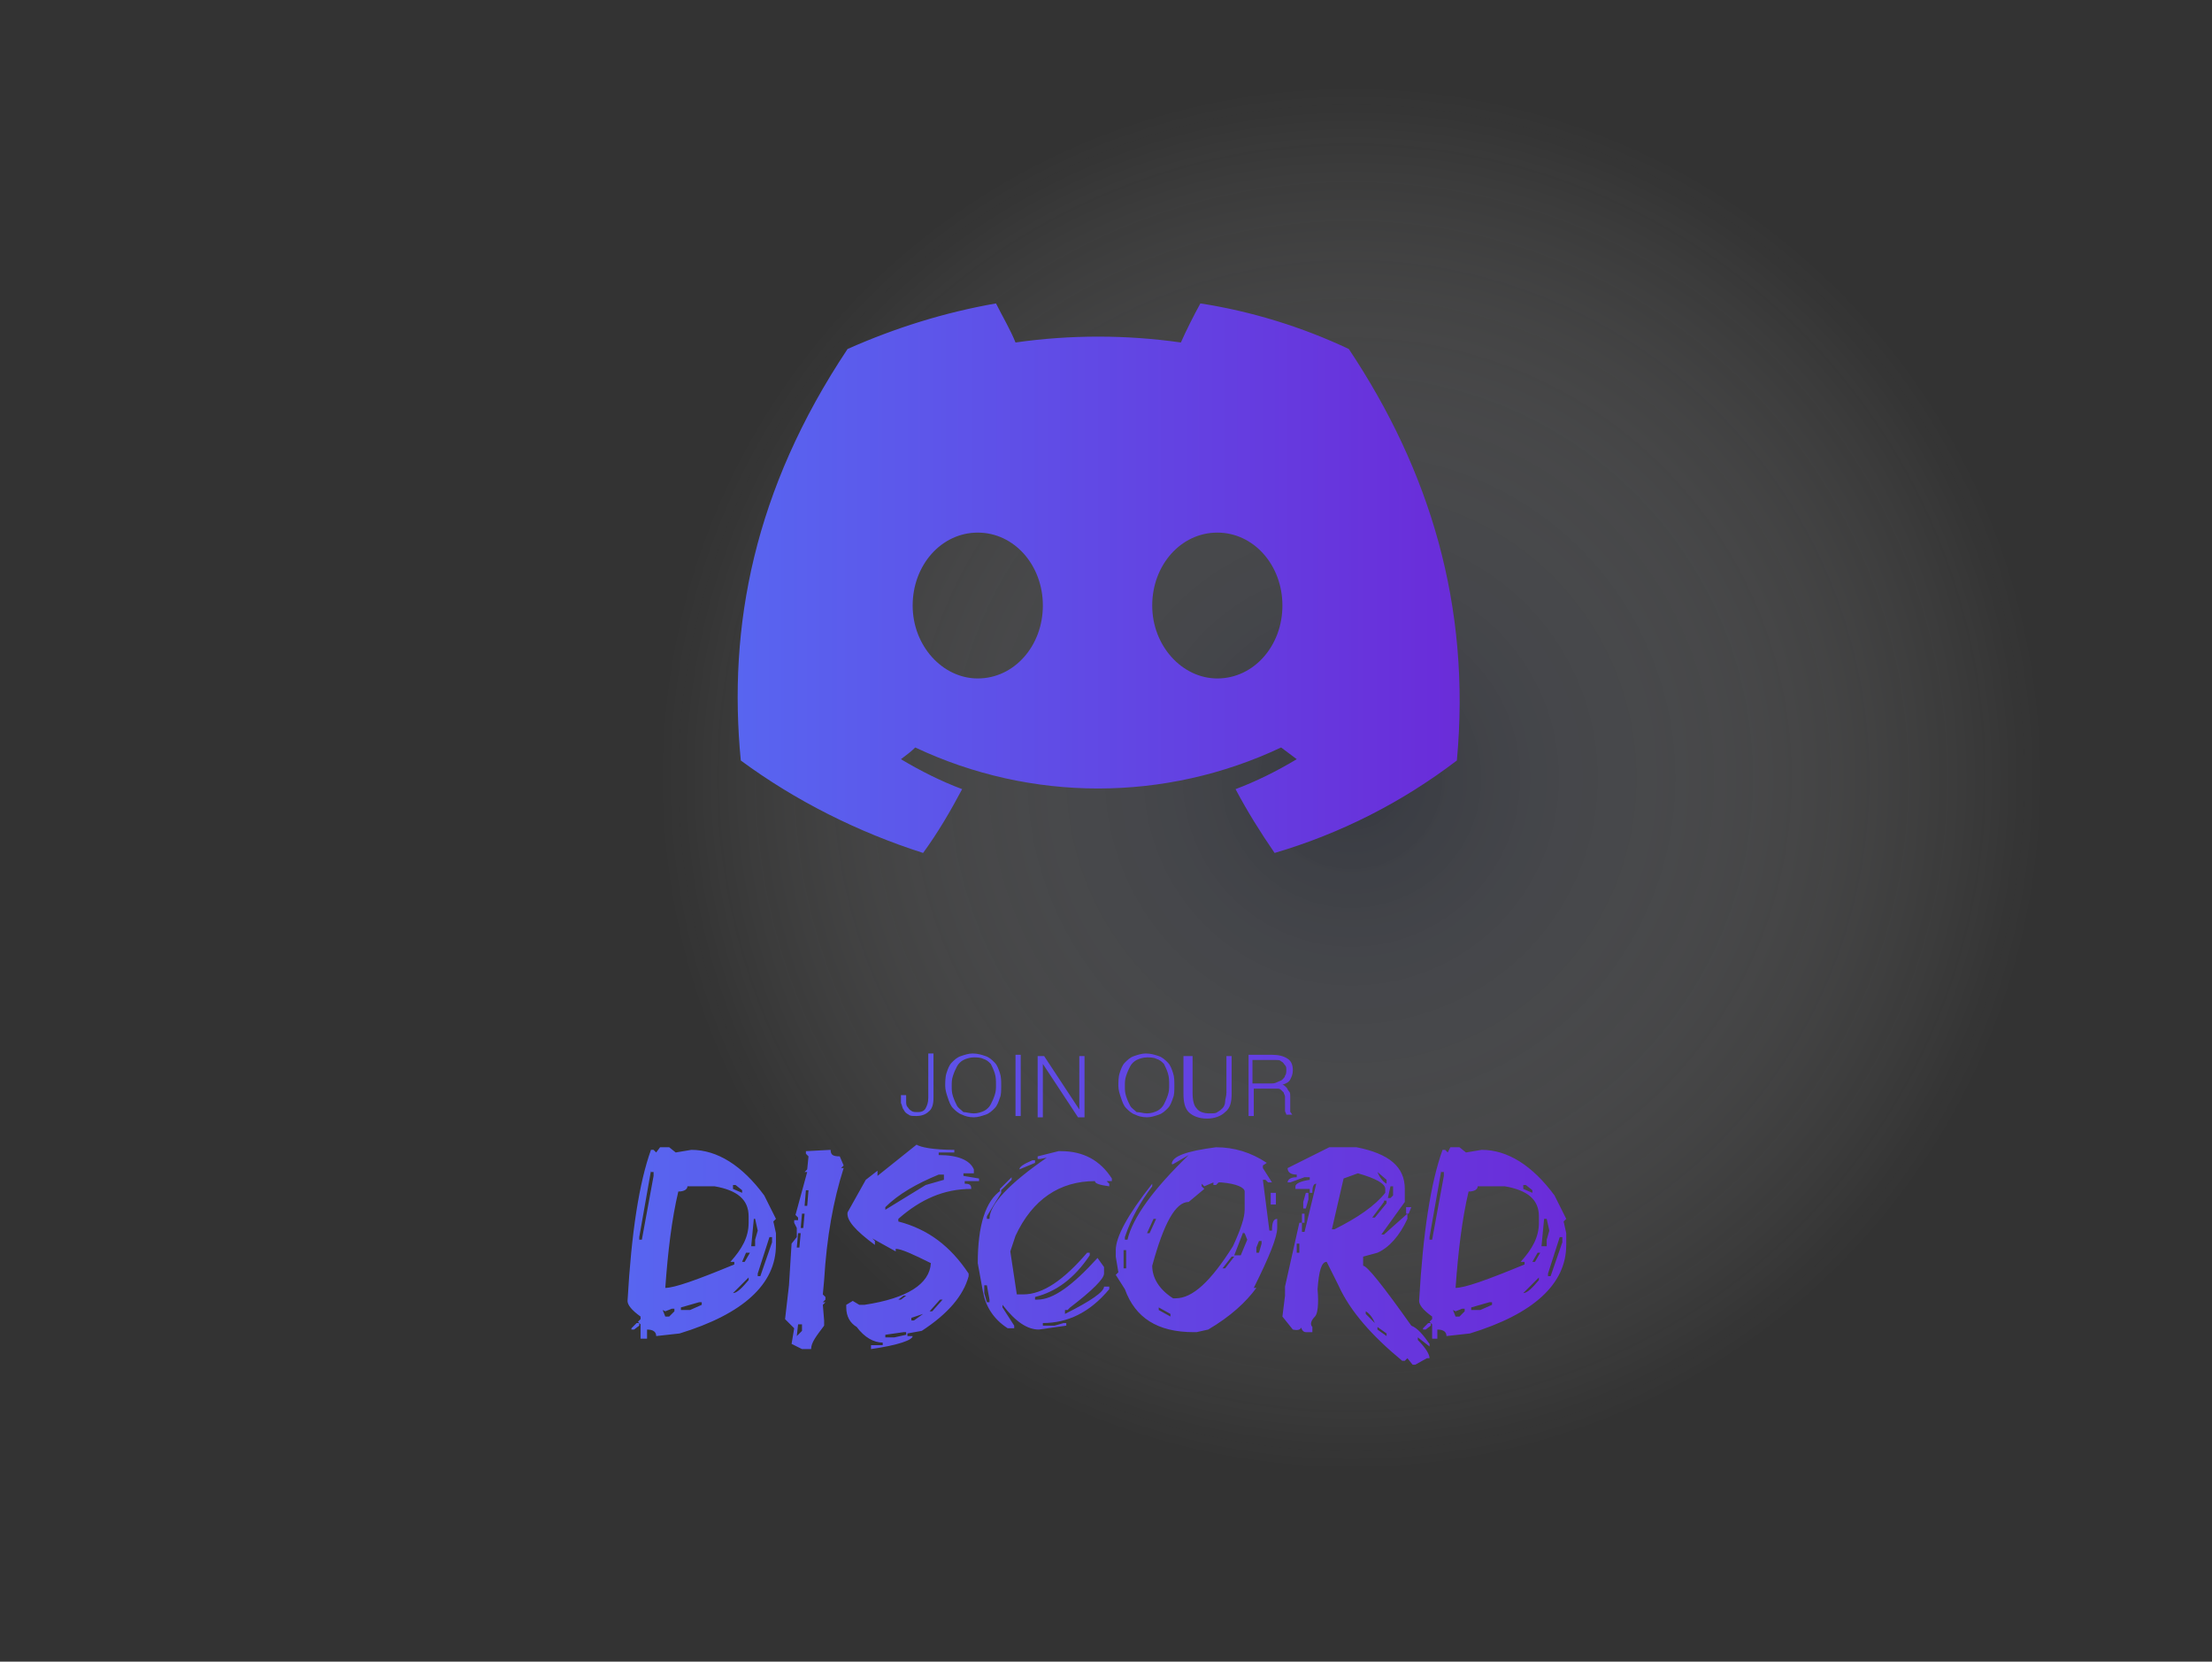 <?xml version="1.0" encoding="utf-8"?>
<!-- Generator: Adobe Illustrator 26.1.0, SVG Export Plug-In . SVG Version: 6.00 Build 0)  -->
<svg version="1.1" id="Ebene_1" xmlns="http://www.w3.org/2000/svg" xmlns:xlink="http://www.w3.org/1999/xlink" x="0px" y="0px"
	 viewBox="0 0 169.9 127.6" style="enable-background:new 0 0 169.9 127.6;" xml:space="preserve">
<rect x="0" y="0" width="169.9" height="127.6" fill="#333333" stroke="none"/>
<style type="text/css">
	.st0{opacity:0.35;fill:url(#SVGID_1_);}
	.st1{fill:url(#SVGID_00000026866531255685451580000008890062506212767912_);}
	.st2{fill:url(#SVGID_00000077315409639887270160000009144955341363399071_);}
</style>
<g>
	<radialGradient id="SVGID_1_" cx="103.8" cy="59.739" r="53.199" gradientUnits="userSpaceOnUse">
		<stop  offset="0" style="stop-color:#373F57"/>
		<stop  offset="8.492750e-02" style="stop-color:#4C5368;stop-opacity:0.915"/>
		<stop  offset="0.415" style="stop-color:#989CA8;stop-opacity:0.585"/>
		<stop  offset="0.689" style="stop-color:#D0D1D7;stop-opacity:0.311"/>
		<stop  offset="0.891" style="stop-color:#F2F3F4;stop-opacity:0.109"/>
		<stop  offset="1" style="stop-color:#FFFFFF;stop-opacity:0"/>
	</radialGradient>
	<circle class="st0" cx="103.8" cy="59.7" r="53.2"/>
	<g>
		
			<linearGradient id="SVGID_00000006686918347521590360000003726378915393515453_" gradientUnits="userSpaceOnUse" x1="48.237" y1="92.835" x2="120.351" y2="92.835">
			<stop  offset="0" style="stop-color:#5865F0"/>
			<stop  offset="1" style="stop-color:#6A2CD9"/>
		</linearGradient>
		<path style="fill:url(#SVGID_00000006686918347521590360000003726378915393515453_);" d="M69.6,84.2c0,0.1,0,0.3,0,0.4
			c0,0.1,0,0.3,0.1,0.4c0.1,0.1,0.1,0.2,0.3,0.3c0.1,0.1,0.3,0.1,0.5,0.1c0.3,0,0.5-0.1,0.6-0.3c0.1-0.2,0.2-0.4,0.2-0.8v-3.4h0.4
			v3.4c0,0.5-0.1,0.8-0.3,1c-0.2,0.2-0.5,0.4-1,0.4c-0.3,0-0.5,0-0.6-0.1c-0.2-0.1-0.3-0.2-0.4-0.4c-0.1-0.1-0.1-0.3-0.2-0.5
			c0-0.2,0-0.4,0-0.6H69.6z M72.6,83.4c0-0.3,0-0.7,0.1-1s0.2-0.6,0.4-0.8c0.2-0.2,0.4-0.4,0.7-0.5c0.3-0.1,0.6-0.2,0.9-0.2
			c0.4,0,0.7,0.1,1,0.2c0.3,0.1,0.5,0.3,0.7,0.5c0.2,0.2,0.3,0.5,0.4,0.8c0.1,0.3,0.1,0.6,0.1,1c0,0.3,0,0.7-0.1,0.9
			c-0.1,0.3-0.2,0.6-0.4,0.8c-0.2,0.2-0.4,0.4-0.7,0.5c-0.3,0.1-0.6,0.2-0.9,0.2c-0.4,0-0.7-0.1-0.9-0.2c-0.3-0.1-0.5-0.3-0.7-0.5
			c-0.2-0.2-0.3-0.5-0.4-0.8S72.6,83.7,72.6,83.4z M74.8,85.5c0.3,0,0.6-0.1,0.8-0.2s0.4-0.3,0.5-0.5c0.1-0.2,0.2-0.4,0.3-0.7
			c0.1-0.3,0.1-0.5,0.1-0.8c0-0.3,0-0.6-0.1-0.9c-0.1-0.3-0.2-0.5-0.3-0.7c-0.2-0.2-0.3-0.3-0.6-0.4c-0.2-0.1-0.5-0.1-0.7-0.1
			c-0.3,0-0.6,0.1-0.8,0.2s-0.4,0.3-0.5,0.5c-0.1,0.2-0.2,0.4-0.3,0.7c-0.1,0.3-0.1,0.5-0.1,0.8c0,0.3,0,0.5,0.1,0.8
			c0.1,0.3,0.2,0.5,0.3,0.7c0.1,0.2,0.3,0.3,0.5,0.5C74.2,85.4,74.5,85.5,74.8,85.5z M78,85.7v-4.7h0.4v4.7H78z M80.1,81.7
			L80.1,81.7l0,4.1h-0.4v-4.7h0.5l2.7,4.1h0v-4.1h0.4v4.7h-0.5L80.1,81.7z M85.9,83.4c0-0.3,0-0.7,0.1-1s0.2-0.6,0.4-0.8
			c0.2-0.2,0.4-0.4,0.7-0.5c0.3-0.1,0.6-0.2,0.9-0.2c0.4,0,0.7,0.1,1,0.2c0.3,0.1,0.5,0.3,0.7,0.5s0.3,0.5,0.4,0.8
			c0.1,0.3,0.1,0.6,0.1,1c0,0.3,0,0.7-0.1,0.9c-0.1,0.3-0.2,0.6-0.4,0.8c-0.2,0.2-0.4,0.4-0.7,0.5c-0.3,0.1-0.6,0.2-0.9,0.2
			c-0.4,0-0.7-0.1-0.9-0.2c-0.3-0.1-0.5-0.3-0.7-0.5c-0.2-0.2-0.3-0.5-0.4-0.8S85.9,83.7,85.9,83.4z M88.1,85.5
			c0.3,0,0.6-0.1,0.8-0.2s0.4-0.3,0.5-0.5c0.1-0.2,0.2-0.4,0.3-0.7c0.1-0.3,0.1-0.5,0.1-0.8c0-0.3,0-0.6-0.1-0.9
			c-0.1-0.3-0.2-0.5-0.3-0.7c-0.2-0.2-0.3-0.3-0.6-0.4c-0.2-0.1-0.5-0.1-0.7-0.1c-0.3,0-0.6,0.1-0.8,0.2s-0.4,0.3-0.5,0.5
			c-0.1,0.2-0.2,0.4-0.3,0.7s-0.1,0.5-0.1,0.8c0,0.3,0,0.5,0.1,0.8c0.1,0.3,0.2,0.5,0.3,0.7c0.1,0.2,0.3,0.3,0.5,0.5
			C87.6,85.4,87.8,85.5,88.1,85.5z M91.2,81.1h0.4v2.8c0,0.6,0.1,1,0.3,1.2c0.2,0.3,0.6,0.4,1,0.4c0.3,0,0.5,0,0.6-0.1
			c0.2-0.1,0.3-0.2,0.4-0.3s0.2-0.3,0.2-0.5c0-0.2,0.1-0.4,0.1-0.7v-2.8h0.4V84c0,0.6-0.1,1.1-0.5,1.4c-0.3,0.3-0.8,0.5-1.4,0.5
			c-0.6,0-1.1-0.2-1.4-0.5c-0.3-0.3-0.4-0.8-0.4-1.4V81.1z M96.3,83.6v2.1l-0.4,0v-4.7h1.8c0.5,0,0.9,0.1,1.2,0.3
			c0.3,0.2,0.4,0.5,0.4,0.9c0,0.3-0.1,0.5-0.2,0.7c-0.1,0.2-0.3,0.3-0.6,0.4c0.1,0,0.2,0.1,0.3,0.2s0.1,0.2,0.2,0.3s0.1,0.2,0.1,0.4
			c0,0.1,0,0.3,0,0.4c0,0.2,0,0.3,0,0.4c0,0.1,0,0.2,0,0.3c0,0.1,0,0.1,0.1,0.2c0,0,0,0.1,0.1,0.1v0l-0.5,0c0-0.1-0.1-0.2-0.1-0.3
			c0-0.1,0-0.3,0-0.4c0-0.2,0-0.3,0-0.4c0-0.1,0-0.3,0-0.3c0-0.1-0.1-0.2-0.1-0.3c-0.1-0.1-0.1-0.1-0.2-0.2s-0.2-0.1-0.3-0.1
			c-0.1,0-0.2,0-0.3,0H96.3z M97.6,83.2c0.2,0,0.3,0,0.5-0.1s0.3-0.1,0.4-0.2c0.1-0.1,0.2-0.2,0.2-0.3c0.1-0.1,0.1-0.3,0.1-0.4
			c0-0.2,0-0.3-0.1-0.4c-0.1-0.1-0.1-0.2-0.3-0.3c-0.1-0.1-0.2-0.1-0.4-0.1c-0.1,0-0.3,0-0.4,0h-1.4v1.8H97.6z M50.7,88.1h0.7
			l0.5,0.4l1.2-0.2c2,0,3.9,1.2,5.6,3.5l0.9,1.8l-0.2,0.2l0.2,0.9v0.9c0,3-2.5,5.3-7.4,6.8l-1.8,0.2c0-0.3-0.2-0.5-0.7-0.5v0.7h-0.5
			v-1.1l-0.2-0.2l0.2-0.2v-0.2c-0.7-0.5-1-0.9-1-1.2c0.3-5.3,0.9-9.1,1.8-11.6h0.2l0.2,0.2L50.7,88.1z M48.9,101.6h0.2v0.2l-0.4,0.3
			h-0.2V102L48.9,101.6z M50,89.9L49.1,95v0.2h0.2l0.9-4.9v-0.3H50z M50.9,100.6l0.2,0.5h0.3l0.4-0.4v-0.2h-0.2l-0.5,0.2L50.9,100.6
			z M52.8,91.1c0,0.2-0.2,0.4-0.7,0.4c-0.5,2.1-0.8,4.6-1,7.4c0.7,0,2.4-0.6,5.3-1.8v-0.2h-0.3c0.9-1,1.4-1.9,1.4-3v-0.5
			c0-1.3-0.9-2-2.6-2.3H52.8z M52.3,100.4v0.2H53l0.9-0.4V100h-0.2L52.3,100.4z M56.3,91.1v0.2l0.7,0.3v-0.2l-0.5-0.4H56.3z
			 M56.3,99.3c0.3,0,0.7-0.4,1.2-1v-0.2L56.3,99.3z M57.3,96.2L57,96.9h0.2l0.4-0.7H57.3z M57.9,93.6l-0.2,2.1H58v-0.5l0.2-0.7
			L58,93.6H57.9z M59.1,95l-0.9,2.8v0.2h0.2l0.9-2.6V95H59.1z M63.8,88.3c0,0.4,0.2,0.5,0.7,0.5l0.3,0.7l-0.2,0.2h0.2
			c-0.8,2.5-1.3,5.3-1.5,8.6l-0.1,1.1l0.2,0.2l0,0.2l-0.2,0.2h0.2l-0.2,0.2l0.1,1.2l0,0.4c-0.6,0.8-1,1.3-1,1.8h-0.7l-0.8-0.4
			l0.2-1.2l-0.7-0.7l0.3-2.6l0.2-3.2l0.4-0.5l0-0.7L61,93.9l0-0.2h0.3l0-0.2l-0.2-0.2L62,90h-0.2l0.2-0.2l0.1-1l-0.2-0.2l0-0.2
			L63.8,88.3z M61.3,101.7l-0.1,0.9l0.4-0.4l0-0.5H61.3z M61.3,94.7l-0.1,1.1h0.2l0.1-1.1H61.3z M61.6,93.2l-0.1,1.1h0.2l0.1-1.1
			H61.6z M61.9,91.4l-0.1,1.2H62l0.1-1.2H61.9z M70.4,87.9c0.3,0.2,1.3,0.4,2.9,0.4l0,0.2h-1.2l0,0.2c1.5,0,2.4,0.4,2.7,1.1l0,0.3
			H74l0,0.2l1.2,0.2l0,0.2h-1.1l0,0.2c0.4,0,0.5,0.1,0.5,0.4c-2.1,0-3.9,0.8-5.6,2.3l0,0.2c2.3,0.6,4,1.9,5.4,4l0,0.2
			c-0.4,1.5-1.6,2.9-3.6,4.2l-1.1,0.2l0,0.2h0.4c0,0.3-1.1,0.7-3.2,1l0-0.3h0.9l0-0.2c-0.7,0-1.4-0.4-2-1.2
			c-0.5-0.3-0.8-0.8-0.8-1.5c0-0.1,0-0.1,0-0.2l0.5-0.3l0.5,0.3h0.4c3.3-0.5,5-1.6,5.1-3.2c-1.4-0.7-2.3-1.1-2.7-1.1l0,0.2L67,95.1
			l0.2,0.2l0,0.3c-1.5-1.1-2.2-1.9-2.1-2.5l1.4-2.5l0.9-0.7l0,0.4L70.4,87.9z M68,102.5l0,0.2h0.7l0.9-0.2v-0.2h-0.2L68,102.5z
			 M68,92.7l0,0.2l3.1-1.9l1.4-0.4l0-0.4h-0.4C70.4,90.9,69,91.7,68,92.7z M69,99.8h0.2l0.4-0.3h-0.2L69,99.8z M70,101.2v0.2h0.2
			l0.7-0.5L70,101.2z M72.2,99.8l-0.8,0.9h0.2l0.8-0.9H72.2z M81.3,88.4h0.2c1.7,0,3,0.7,3.9,2.1v0.2h-0.4l0.2,0.2v0.2
			c-0.7-0.1-1.1-0.2-1.1-0.4c-2.7,0-4.8,1.4-6.1,4.2l-0.4,1.2l0.5,3.3h0.5c1.5,0,3.1-1.1,4.9-3.2h0.2v0.2c-1.2,1.8-2.6,2.8-4.2,3.2
			v0.2h0.2c1.2,0,2.7-1.1,4.6-3.2l0.5,0.7v0.5c0,0.4-0.9,1.3-2.6,2.6l-0.2,0.2h-0.2v0.3c2-1,3-1.7,3-2.1h0.4v0.2
			c-1.5,1.8-3.2,2.6-5.1,2.6v0.2h0.9l0.7-0.2h0.2v0.2l-2.1,0.3c-0.9,0-1.8-0.6-2.8-1.9v0.2l0.9,1.4v0.2h-0.5
			c-1.1-0.7-1.7-1.7-1.9-2.8L75.1,97c0-2.9,0.6-4.8,1.8-5.6v0.2l-1.1,1.8v0.2H76c0-1.1,1.5-2.7,4.4-4.7L79.9,89h-0.2v-0.2L81.3,88.4
			z M75.6,98.8v0.5l0.2,0.7H76v-0.2l-0.2-1.1H75.6z M77.7,90.4v0.2l-0.9,0.9v-0.2L77.7,90.4z M79.3,89.1h0.2v0.2l-1.2,0.5
			C78.3,89.6,78.6,89.4,79.3,89.1z M93.4,88.1c1.4,0,2.7,0.4,3.9,1.2L97,89.5v0.2l0.7,1.1h-0.3l-0.2-0.2H97l0.5,3.9h0.2
			c0-0.6,0.1-0.9,0.4-0.9v0.7c0,0.7-0.6,2.2-1.8,4.6h0.2c-0.8,1.1-2,2.2-3.7,3.2l-0.9,0.2h-0.2c-2.8,0-4.5-1.1-5.3-3.3l-0.7-1.1
			l0.2-0.2l-0.2-1.2V96c0-1,0.9-2.7,2.8-5.1v0.2c-0.9,1.2-1.6,2.4-2.1,3.9v0.2h0.2c0.4-1.7,2-3.9,4.7-6.5l-1.2,0.7H90
			C90,88.8,91.1,88.4,93.4,88.1z M86.3,96v1.4h0.2V96H86.3z M88.6,93.6l-0.5,1.1h0.2l0.5-1.1H88.6z M92.5,91.1l-0.2-0.2v0.2l0.2,0.2
			l-1.2,1c-1,0-1.9,1.6-2.8,4.9c0,0.9,0.5,1.8,1.6,2.5h0.2c1.3,0,2.7-1.3,4.4-4c0.6-1.3,0.9-2.2,0.9-2.8v-1.4c0-0.3-0.6-0.6-1.8-0.7
			h-0.2l-0.2,0.2h-0.2v-0.2L92.5,91.1z M89,100.4v0.2l0.9,0.5v-0.2L89,100.4z M94.6,96.5l-0.7,0.9h0.2l0.7-0.9H94.6z M95.5,94.6
			l-0.7,1.8h0.5l0.5-1.2l-0.2-0.5H95.5z M96.7,95.3l-0.2,0.5v0.4h0.2l0.2-0.7v-0.2H96.7z M97.6,91.6h0.4v0.9h-0.4V91.6z M102.1,88.1
			h2.1c2.5,0.5,3.7,1.5,3.7,3.2v1l-1.8,2.5h0.2l1.8-1.6v0.4c-0.6,1.3-1.4,2.2-2.3,2.6l-1.1,0.3v0.7c0.3,0,1.5,1.5,3.7,4.6
			c0.5,0.2,0.9,0.7,1.4,1.4v0.2l-0.9-0.7v0.2c0.6,0.6,0.9,1.1,0.9,1.4h-0.2l-0.9,0.5h-0.2l-0.4-0.5l-0.2,0.2h-0.2
			c-2.3-1.9-4-3.8-4.9-5.8l-0.9-1.8c-0.4,0-0.6,0.7-0.7,2.1c0.1,1.2,0,1.9-0.2,2.1c-0.3,0.3-0.4,0.6-0.2,0.8v0.4h-0.5
			c-0.2,0-0.4-0.2-0.4-0.7H100c0,0.5-0.2,0.6-0.7,0.5l-0.8-1l0.2-1.6v-0.7l1.1-4.9h0.2v0.7h0.2l0.9-3.7c-0.2,0-0.3,0.2-0.3,0.7h-0.2
			v-0.3h-1.1v-0.2c0-0.2,0.4-0.4,1.1-0.5v-0.2h-0.4l-1.1,0.4h-0.2c0-0.2,0.2-0.4,0.7-0.4v-0.2c-0.5,0-0.7-0.2-0.7-0.5L102.1,88.1z
			 M99.6,95.5v0.7h0.2v-0.7H99.6z M100,93.2h0.2v0.7H100V93.2z M100.3,91.6h0.2v0.5l-0.2,0.7h-0.2v-0.5L100.3,91.6z M102.3,94.4h0.2
			c1.8-0.9,3.1-1.8,3.9-2.8v-0.3c0-0.4-0.7-0.8-2.1-1.2l-1.1,0.4L102.3,94.4z M104.9,100.7v0.2l0.7,0.7
			C105.4,101.1,105.1,100.8,104.9,100.7z M106.3,92.3l-0.9,1.2h0.2l0.9-1.1v-0.2H106.3z M105.8,90c0.2,0.5,0.5,0.8,0.7,0.9v-0.3
			L105.8,90z M105.8,101.9v0.2l0.7,0.5v-0.2L105.8,101.9z M106.8,91.1l-0.2,0.9h0.2l0.2-0.2v-0.7H106.8z M108,92.7h0.4l-0.2,0.5H108
			V92.7z M111.4,88.1h0.7l0.5,0.4l1.2-0.2c2,0,3.9,1.2,5.6,3.5l0.9,1.8l-0.2,0.2l0.2,0.9v0.9c0,3-2.5,5.3-7.4,6.8l-1.8,0.2
			c0-0.3-0.2-0.5-0.7-0.5v0.7H110v-1.1l-0.2-0.2l0.2-0.2v-0.2c-0.7-0.5-1-0.9-1-1.2c0.3-5.3,0.9-9.1,1.8-11.6h0.2l0.2,0.2
			L111.4,88.1z M109.7,101.6h0.2v0.2l-0.4,0.3h-0.2V102L109.7,101.6z M110.7,89.9l-0.9,5.1v0.2h0.2l0.9-4.9v-0.3H110.7z
			 M111.6,100.6l0.2,0.5h0.3l0.4-0.4v-0.2h-0.2l-0.5,0.2L111.6,100.6z M113.5,91.1c0,0.2-0.2,0.4-0.7,0.4c-0.5,2.1-0.8,4.6-1,7.4
			c0.7,0,2.4-0.6,5.3-1.8v-0.2h-0.3c0.9-1,1.4-1.9,1.4-3v-0.5c0-1.3-0.9-2-2.6-2.3H113.5z M113,100.4v0.2h0.7l0.9-0.4V100h-0.2
			L113,100.4z M117,91.1v0.2l0.7,0.3v-0.2l-0.5-0.4H117z M117,99.3c0.3,0,0.7-0.4,1.2-1v-0.2L117,99.3z M118.1,96.2l-0.4,0.7h0.2
			l0.4-0.7H118.1z M118.6,93.6l-0.2,2.1h0.4v-0.5l0.2-0.7l-0.2-0.9H118.6z M119.8,95l-0.9,2.8v0.2h0.2l0.9-2.6V95H119.8z"/>
		
			<linearGradient id="SVGID_00000105414149836803292030000006823137030901918897_" gradientUnits="userSpaceOnUse" x1="56.603" y1="44.418" x2="112.041" y2="44.418">
			<stop  offset="0" style="stop-color:#5865F0"/>
			<stop  offset="1" style="stop-color:#6A2CD9"/>
		</linearGradient>
		<path style="fill:url(#SVGID_00000105414149836803292030000006823137030901918897_);" d="M103.6,26.8c-3.6-1.7-7.5-2.9-11.4-3.5
			c-0.5,0.9-1.1,2.1-1.5,3c-4.2-0.6-8.5-0.6-12.7,0c-0.4-1-1-2-1.5-3c-4,0.7-7.8,1.9-11.4,3.5c-7.2,10.8-9.2,21.3-8.2,31.6
			c4.2,3.1,9,5.5,14,7.1c1.1-1.5,2.1-3.2,3-4.9c-1.6-0.6-3.2-1.4-4.7-2.3c0.4-0.3,0.8-0.6,1.1-0.9c8.9,4.2,19.2,4.2,28.1,0
			c0.4,0.3,0.8,0.6,1.2,0.9c-1.5,0.9-3.1,1.7-4.7,2.3c0.9,1.7,1.9,3.3,3,4.9c5.1-1.5,9.8-3.9,14-7.1C113,46.5,109.8,36.1,103.6,26.8
			z M75.1,52.1c-2.7,0-5-2.5-5-5.6c0-3.1,2.2-5.6,5-5.6c2.8,0,5,2.5,5,5.6C80.1,49.6,77.9,52.1,75.1,52.1z M93.5,52.1
			c-2.7,0-5-2.5-5-5.6c0-3.1,2.2-5.6,5-5.6c2.8,0,5,2.5,5,5.6C98.5,49.6,96.3,52.1,93.5,52.1z"/>
	</g>
</g>
</svg>
